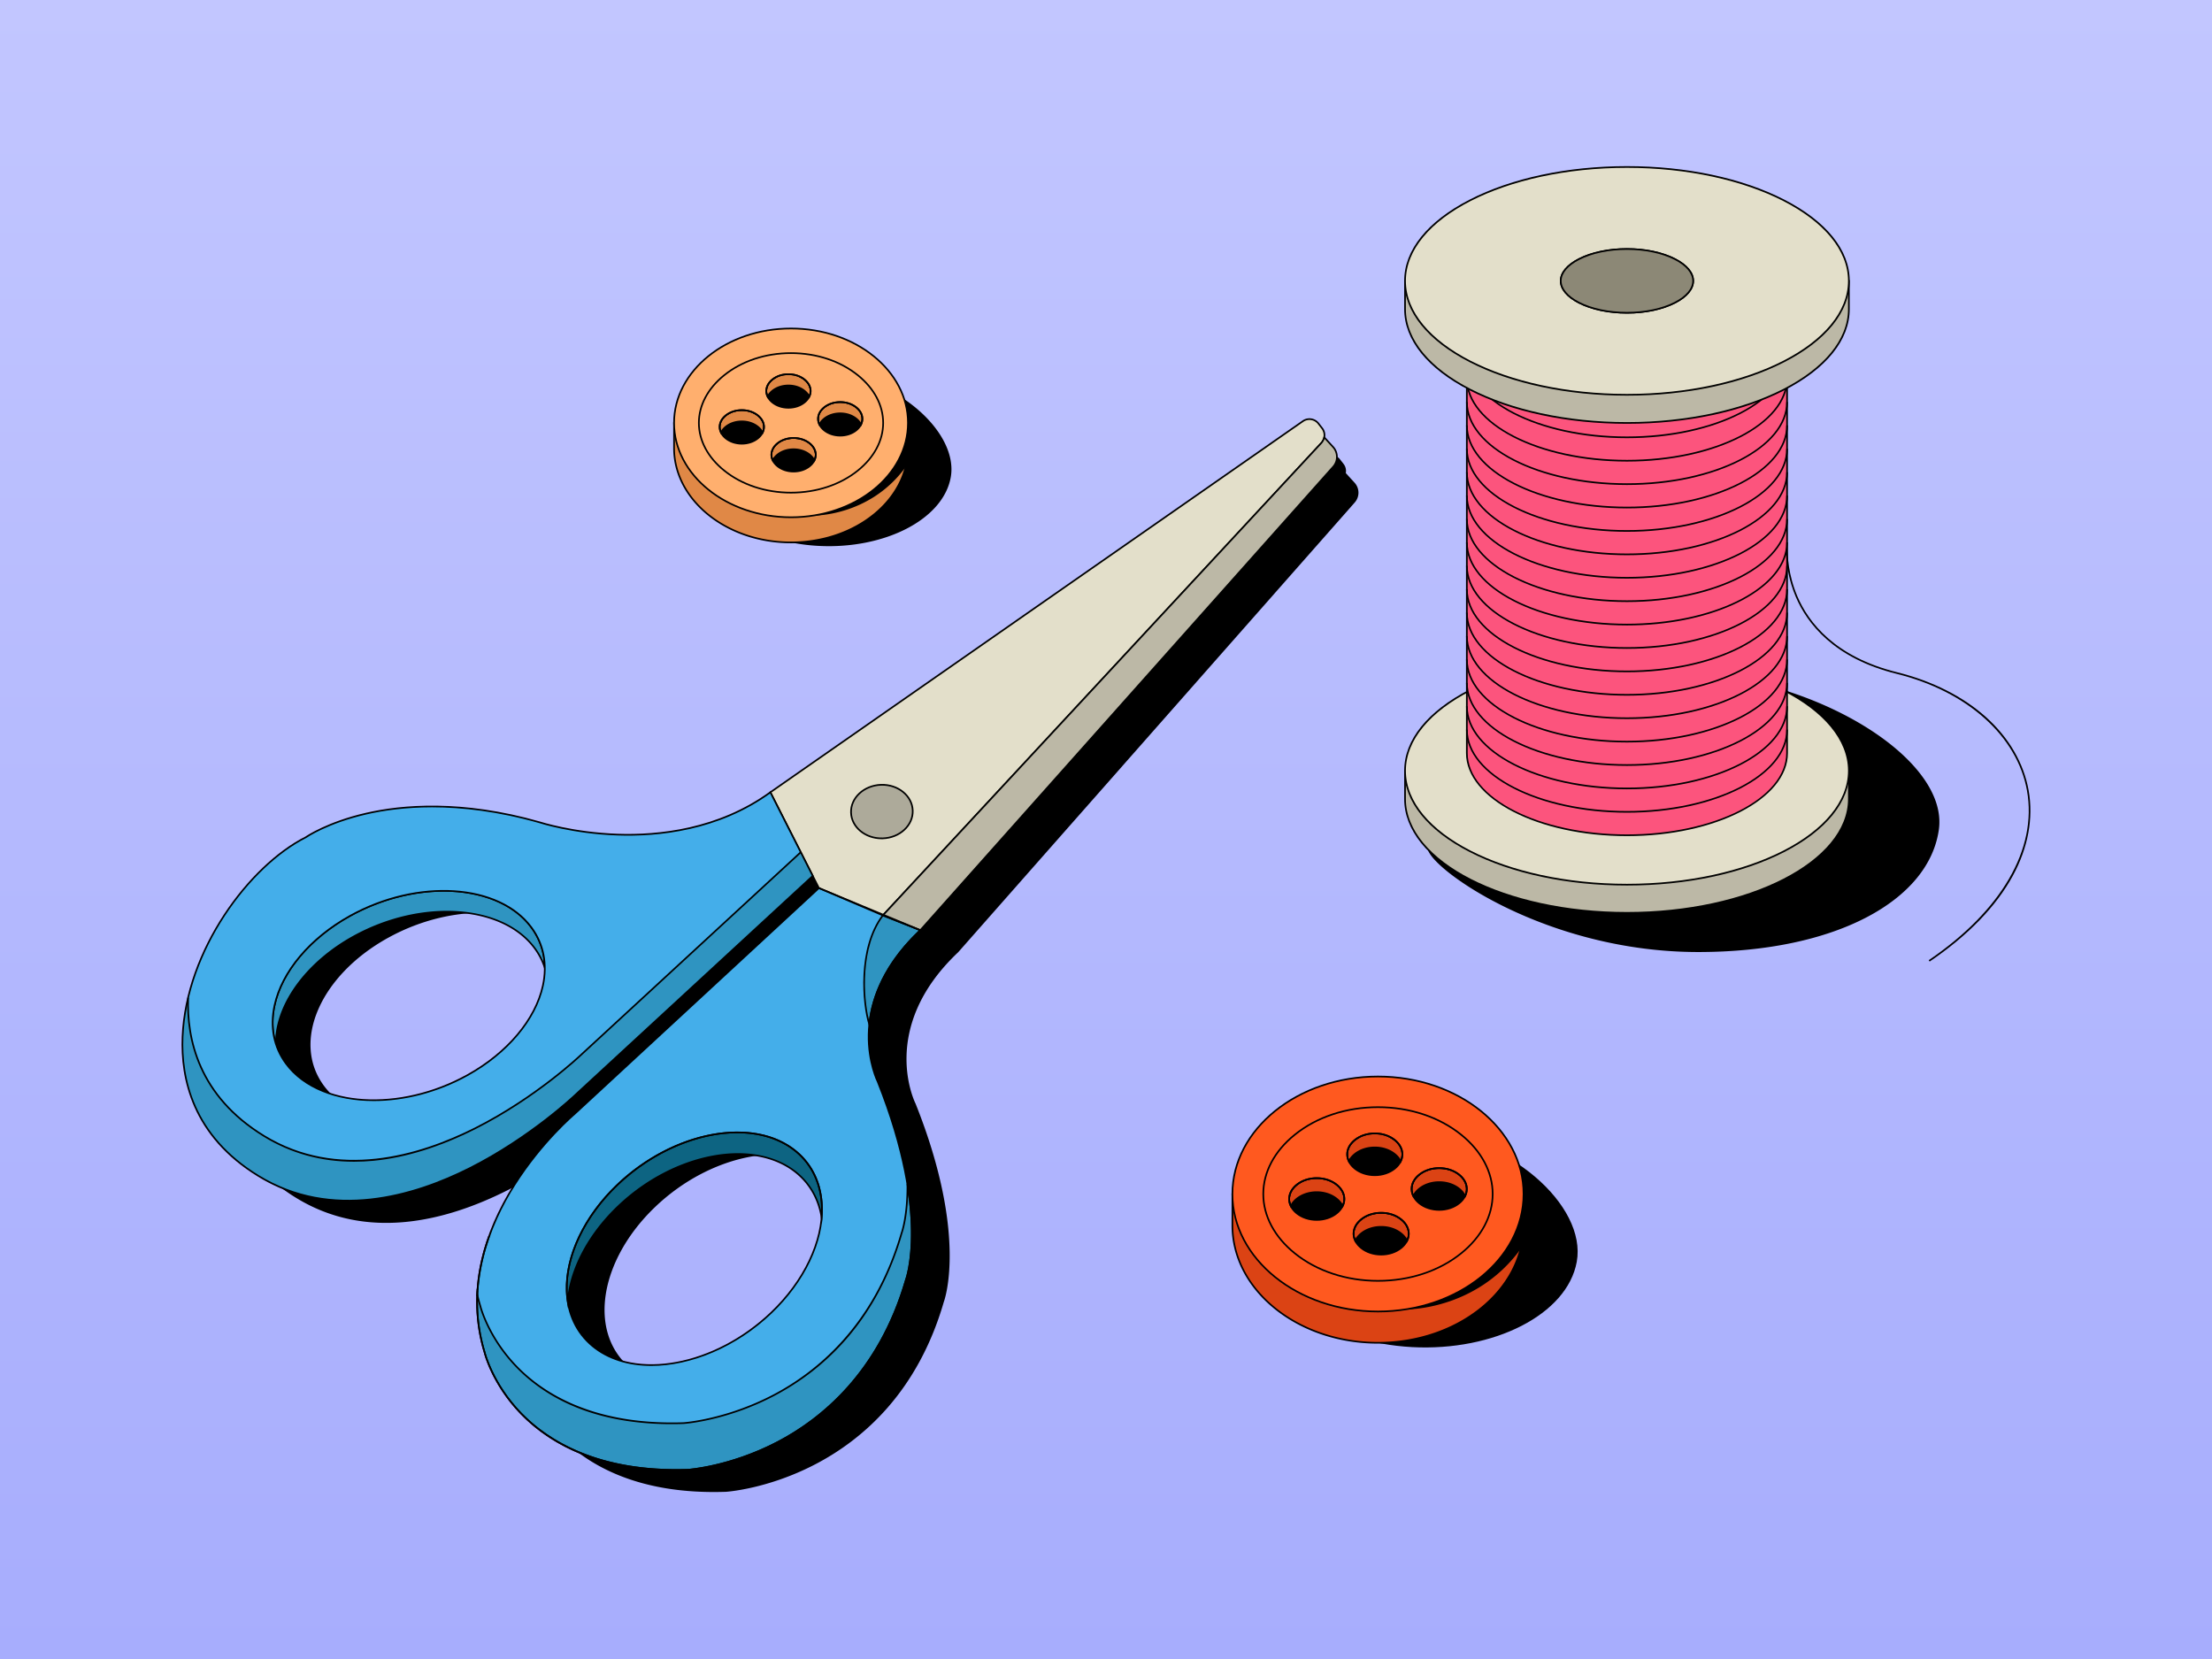 <svg xmlns="http://www.w3.org/2000/svg" fill="none" viewBox="0 0 1556 1167"><path d="M1556 0H0v1167h1556V0Z" fill="url(#a)"></path><path d="m952.866 339.561-6.189-6.773a8.008 8.008 0 0 0-1.54-6.429l-2.55-3.278a8.02 8.02 0 0 0-10.915-1.657L568.538 572.816c-70.592 51.226-162.317 21.137-162.317 21.137-106.27-30.283-164.414 10.478-164.414 10.478-68.228 34.358-138.159 174.189-33.377 238.264 99.706 60.971 222.544-56.692 222.544-56.692l167.384-154.369 4.335 8.552-172.044 159.07s-91.108 76.334-63.052 167.798c0 0 20.619 86.526 143.016 82.336 0 0 116.586-7.11 153.276-133.506 0 0 17.644-45.778-19.837-139.515 0 0-26.982-52.778 29.975-106.544l278.951-316.362a10.396 10.396 0 0 0-.112-13.902ZM355.439 771.807c-47.678 26.443-104.82 22.801-127.631-8.134-22.811-30.935-2.652-77.448 45.026-103.891 47.678-26.443 104.82-22.801 127.631 8.134 22.811 30.935 2.653 77.448-45.026 103.891ZM569.156 938.91c-39.57 37.772-95.871 48.251-125.751 23.404-29.881-24.847-22.026-75.611 17.544-113.384 39.569-37.773 95.87-48.251 125.751-23.404 29.881 24.847 22.026 75.611-17.544 113.384Z" fill="#000"></path><path d="M248.517 658.91c47.678-26.443 104.821-22.801 127.632 8.134 3.175 4.305 5.515 8.914 7.067 13.727-.088-10.137-3.105-19.837-9.386-28.356-22.811-30.935-79.954-34.576-127.632-8.134-41.042 22.762-61.689 60.396-52.092 90.164-.231-26.674 19.862-56.374 54.411-75.535Z" fill="#2F94C1"></path><path d="M434.833 848.609c39.57-37.773 95.871-48.251 125.752-23.404 9.733 8.094 15.438 18.948 17.371 31.196 1.468-18.38-4.289-35.066-17.891-46.376-29.881-24.847-86.181-14.369-125.751 23.404-26.68 25.468-38.917 56.833-34.914 82.187 1.756-21.999 13.875-46.428 35.433-67.007Z" fill="#0D6482"></path><path d="m647.392 654.323-71.334-29.639-172.045 159.07s-91.108 76.334-63.051 167.798c0 0 20.617 86.528 143.015 82.338 0 0 116.586-7.11 153.277-133.508 0 0 17.643-45.779-19.838-139.516 0 0-26.982-52.778 29.976-106.543ZM542.521 923.409c-39.57 37.773-95.87 48.251-125.751 23.404-29.881-24.847-22.026-75.612 17.544-113.384 39.57-37.773 95.87-48.251 125.751-23.404 29.88 24.847 22.026 75.611-17.544 113.384Z" fill="#44AEEA"></path><path d="M634.177 867.569C597.486 993.963 480.9 1001.07 480.9 1001.07c-122.397 4.19-143.015-82.331-143.015-82.331-.828-2.7-1.544-5.385-2.17-8.057-.554 13.119.935 26.814 5.247 40.87 0 0 20.617 86.528 143.015 82.338 0 0 116.586-7.11 153.277-133.508 0 0 8.574-22.269 1.058-67.53.288 23.235-4.135 34.717-4.135 34.717Z" fill="#2F94C1"></path><path d="M475.528 1034.61c-24.591 0-46.667-3.78-65.747-11.28-17.016-6.68-31.696-16.32-43.63-28.633-20.331-20.98-25.705-42.792-25.757-43.01a122 122 0 0 1-5.263-41.029l.18-4.255.972 4.146c.645 2.75 1.371 5.448 2.159 8.019.062.25 5.383 21.799 25.516 42.55 17.74 18.287 50.795 39.512 108.566 39.512 2.733 0 5.512-.04 8.356-.14.276-.02 29.433-1.981 62.674-19.313 30.661-15.986 71.173-48.701 90.062-113.771l.015-.047c.045-.114 4.38-11.673 4.096-34.5l1.16-.103c7.455 44.899-1.003 67.611-1.09 67.835-8.376 28.865-21.683 53.898-39.532 74.356-14.283 16.371-31.489 29.863-51.139 40.103-33.455 17.43-62.82 19.4-63.113 19.42-2.859.1-5.69.14-8.485.14ZM336.192 914.968a120.867 120.867 0 0 0 5.327 36.413c.062.251 5.383 21.8 25.516 42.551 18.58 19.148 53.952 41.528 116.922 39.368.276-.01 29.433-1.98 62.674-19.31 30.661-15.986 71.173-48.701 90.062-113.77.095-.254 7.538-20.298 2.134-60.051-.564 17.774-3.89 27.028-4.096 27.583-8.394 28.903-21.697 53.929-39.543 74.382-14.283 16.37-31.489 29.862-51.139 40.101-33.455 17.432-62.82 19.405-63.113 19.415-28.016.96-52.984-2.784-74.232-11.131-17.016-6.686-31.696-16.321-43.63-28.636-20.331-20.98-25.705-42.792-25.757-43.01a118.599 118.599 0 0 1-1.125-3.905Z" fill="#000"></path><path d="M621.025 643.913c-17.995 23.794-13.64 63.334-9.536 76.655 1.954-18.908 10.724-42.478 35.903-66.245l-26.367-10.41Z" fill="#2F94C1"></path><path d="m611.774 723.479-.843-2.739c-4.42-14.346-8.131-53.698 9.628-77.178l.268-.354 27.632 10.909-.667.63c-21.26 20.068-33.279 42.234-35.724 65.882l-.294 2.85Zm9.451-78.859c-16.14 21.753-13.89 57.04-9.961 72.934 3.102-22.577 14.886-43.762 35.063-63.024l-25.102-9.91Z" fill="#000"></path><path d="m343.94 869.929-.021.01c-3.852 10.797-6.643 22.31-7.765 34.357 1.122-12.054 3.932-23.564 7.786-34.367Zm-8.075 38.056.01-.156a132.09 132.09 0 0 0-.176 3.352v-.001c.041-1.069.098-2.134.166-3.195Z" fill="#2F749B"></path><path d="m541.903 557.314 374.616-261.048a8.019 8.019 0 0 1 10.915 1.657l2.549 3.278a8.02 8.02 0 0 1-.453 10.379L621.025 643.913l-44.967-19.229-34.155-67.37Z" fill="#E3DFCA"></path><path d="m621.173 644.612-.377-.162-45.162-19.312-.097-.189-34.384-67.823 375.032-261.338a8.6 8.6 0 0 1 11.709 1.777l2.55 3.278a8.57 8.57 0 0 1-.487 11.134L621.173 644.612Zm-44.691-20.381 44.395 18.984 308.225-332.032a7.408 7.408 0 0 0 .421-9.623l-2.551-3.279a7.432 7.432 0 0 0-10.12-1.535L542.653 557.503l33.829 66.728Z" fill="#000"></path><path d="m931.523 307.631 6.189 6.773a10.393 10.393 0 0 1 .112 13.9L647.392 654.323l-26.367-10.41 308.212-332.052a9.616 9.616 0 0 0 2.286-4.23Z" fill="#BCB8A6"></path><path d="m647.556 655.015-27.54-10.873 308.793-332.678a9.053 9.053 0 0 0 2.147-3.974l.262-1.058 6.926 7.578a10.958 10.958 0 0 1 .117 14.681L647.556 655.015Zm-25.522-11.33 25.193 9.945 290.161-325.714a9.791 9.791 0 0 0-.107-13.119l-5.499-6.017a10.23 10.23 0 0 1-2.119 3.478L622.034 643.685Zm-285.3 260.665-1.162-.108.006-.059.019-.207c1.074-11.272 3.689-22.788 7.772-34.233l.082-.231 1.485-.69-.446 1.303c-4.055 11.362-6.652 22.747-7.719 33.847l-.037.378Zm-.265 3.341-1.165-.078c.069-1.051.152-2.097.247-3.141l1.162.107c-.094 1.032-.176 2.07-.244 3.112Zm-.77 4.074h-.606l.023-.606c.044-1.127.104-2.25.177-3.368l1.165.076v.002l-.01.154a128.054 128.054 0 0 0-.164 3.179l-.021.562-.564.001Z" fill="#000"></path><path d="M475.528 1034.61c-24.591 0-46.667-3.78-65.747-11.28-17.016-6.68-31.696-16.32-43.63-28.633-20.331-20.98-25.705-42.792-25.757-43.01-6.42-20.925-7.093-42.83-1.987-65.07 4.082-17.776 11.842-35.801 23.065-53.574 19.098-30.244 41.937-49.545 42.166-49.736l172.298-159.306 72.511 30.128-.655.618c-29.275 27.634-35.824 54.963-36.163 73.02-.368 19.543 6.24 32.702 6.307 32.833 19.417 48.554 23.787 83.986 24.038 105.169.272 23.008-4.132 34.706-4.177 34.822-8.376 28.865-21.683 53.898-39.532 74.356-14.283 16.371-31.489 29.863-51.139 40.103-33.455 17.43-62.82 19.4-63.113 19.42-2.859.1-5.69.14-8.485.14Zm100.651-409.244L404.408 784.183c-.249.209-22.968 19.412-41.967 49.511-17.506 27.733-35.346 70.663-20.922 117.687.062.251 5.383 21.8 25.516 42.551 18.58 19.148 53.952 41.528 116.922 39.368.276-.01 29.433-1.98 62.674-19.31 30.661-15.986 71.173-48.701 90.062-113.77.06-.161 4.394-11.715 4.111-34.533-.26-21.069-4.624-56.319-23.931-104.604-.046-.084-6.786-13.505-6.413-33.338.341-18.147 6.862-45.526 35.877-73.228l-70.158-29.151ZM458.163 960.832c-16.084 0-30.724-4.389-41.767-13.571-11.428-9.503-17.76-23.007-18.31-39.052-.852-24.862 12.541-52.975 35.824-75.202 39.715-37.91 96.474-48.42 126.527-23.43 11.429 9.504 17.761 23.008 18.31 39.054.852 24.862-12.54 52.975-35.824 75.201-25.121 23.98-57.071 37-84.76 37Zm60.491-163.682c-27.378 0-59.023 12.918-83.938 36.701-23.047 22-36.305 49.782-35.464 74.317.538 15.703 6.725 28.91 17.891 38.195 29.611 24.626 85.677 14.132 124.975-23.376 23.047-21.999 36.305-49.782 35.464-74.317-.538-15.704-6.725-28.912-17.89-38.196-10.839-9.014-25.23-13.324-41.038-13.324Z" fill="#000"></path><path d="m399.589 920.564-.766-4.856c-4.163-26.378 9.282-58.067 35.088-82.702 39.714-37.909 96.474-48.419 126.527-23.43 13.209 10.984 19.636 27.631 18.099 46.872l-.391 4.902-.767-4.857c-1.968-12.473-7.905-23.137-17.167-30.839-29.612-24.626-85.676-14.138-124.975 23.377-20.593 19.658-33.443 43.944-35.255 66.632l-.393 4.901ZM518.654 797.15c-27.378 0-59.023 12.918-83.938 36.701-23.903 22.818-37.096 51.703-35.316 76.633 3.202-21.467 15.76-43.903 35.03-62.297 39.714-37.91 96.474-48.42 126.527-23.431 8.3 6.903 13.99 16.122 16.632 26.868.179-16.841-6.082-31.325-17.897-41.15-10.839-9.014-25.23-13.324-41.038-13.324Zm-323.931-58.891-1.172-3.635c-4.737-14.695-2.214-31.804 7.105-48.177 9.427-16.561 25.5-31.717 45.26-42.676 47.848-26.536 105.441-22.814 128.385 8.298 6.211 8.423 9.407 18.078 9.499 28.697l.033 3.82-1.172-3.635c-1.556-4.826-3.905-9.388-6.981-13.561-22.606-30.658-79.525-34.233-126.879-7.97-33.106 18.361-54.345 47.808-54.11 75.02l.032 3.819Zm117.416-111.046c-21.165 0-44.374 5.775-65.658 17.579-19.575 10.857-35.49 25.856-44.812 42.233-8.376 14.715-11.172 30.009-8.038 43.518 1.698-26.505 22.701-54.449 54.603-72.143 47.849-26.536 105.442-22.814 128.384 8.298a48.843 48.843 0 0 1 5.847 10.337c-.725-8.901-3.78-17.051-9.104-24.273-12.447-16.879-35.298-25.549-61.222-25.549Z" fill="#000"></path><path d="M541.903 557.314c-70.592 51.227-162.317 21.138-162.317 21.138-106.271-30.283-164.415 10.478-164.415 10.478-68.228 34.358-138.16 174.189-33.377 238.264 99.707 60.971 222.544-56.692 222.544-56.692l167.385-154.369-29.82-58.819ZM328.804 756.306c-47.678 26.443-104.821 22.801-127.632-8.134-22.811-30.935-2.652-77.448 45.026-103.891 47.678-26.442 104.821-22.801 127.632 8.134 22.811 30.935 2.652 77.449-45.026 103.891Z" fill="#44AEEA"></path><path d="M408.292 742.406s-122.838 117.662-222.544 56.692c-40.316-24.653-54.763-60.522-53.399-97.282-11.004 45.854-1.142 94.444 49.445 125.378 99.706 60.97 222.543-56.692 222.543-56.692l167.385-154.369-8.446-16.661-154.984 142.934Z" fill="#2F94C1"></path><path d="M249.035 817.207c-23.105 0-44.443-5.902-63.59-17.611-46.314-28.322-54.753-68.817-53.678-97.801l1.166.043c-1.064 28.673 7.288 68.736 53.12 96.763 51.27 31.35 108.819 14.317 148.07-5.494 42.606-21.504 73.459-50.829 73.766-51.123l154.992-142.94.792.859-154.985 142.932c-.299.287-31.258 29.717-74.014 51.302-25.131 12.686-49.367 20.224-72.033 22.405-4.599.443-9.136.665-13.606.665Z" fill="#000"></path><path d="M245.08 845.302c-23.104 0-44.442-5.901-63.59-17.61-46.527-28.452-54.862-69.176-53.661-98.329 2.523-61.231 47.14-120.819 87.045-140.935.842-.576 15.587-10.46 42.523-16.662 25.449-5.86 67.334-9.553 122.349 6.125.25.081 23.265 7.521 54.582 8.621 28.872 1.004 70.911-3.313 107.233-29.67l.554-.402 30.328 59.822-167.71 154.669c-.299.287-31.258 29.717-74.014 51.301-25.131 12.687-49.366 20.225-72.032 22.406-4.6.444-9.137.664-13.607.664Zm58.89-277.41c-18.84 0-34.388 2.266-46.311 5.012-27.392 6.306-42.008 16.403-42.151 16.504l-.073.044c-39.619 19.951-83.934 79.133-86.439 139.959-1.188 28.84 7.061 69.129 53.104 97.286 51.27 31.35 108.819 14.317 148.07-5.494 42.606-21.504 73.459-50.829 73.766-51.123l167.069-154.077-29.312-57.816c-36.472 26.201-78.516 30.507-107.44 29.489-31.474-1.109-54.618-8.594-54.848-8.67-28.966-8.254-54.276-11.114-75.435-11.114Zm-41.068 206.629c-26.314 0-49.535-8.829-62.199-26.003-8.673-11.762-11.492-26.087-8.15-41.427 5.234-24.02 25.182-47.692 53.362-63.321 47.848-26.536 105.441-22.814 128.385 8.298 8.673 11.763 11.491 26.088 8.149 41.428-5.233 24.02-25.181 47.691-53.362 63.321-21.436 11.888-44.829 17.704-66.185 17.704Zm49.237-147.308c-21.165 0-44.374 5.775-65.658 17.579-27.891 15.469-47.624 38.851-52.787 62.549-3.268 15.002-.52 29.002 7.948 40.486 22.607 30.657 79.524 34.233 126.879 7.97 27.891-15.469 47.624-38.851 52.788-62.548 3.268-15.003.519-29.003-7.948-40.487-12.447-16.879-35.298-25.549-61.222-25.549Z" fill="#000"></path><path d="M620.953 589.742c11.982-.41 21.407-9.174 21.051-19.575-.356-10.401-10.358-18.5-22.34-18.09-11.982.41-21.406 9.174-21.051 19.575.356 10.401 10.358 18.5 22.34 18.09Z" fill="#ADAA9A"></path><path d="M620.12 590.328c-11.891 0-21.701-8.22-22.059-18.668-.366-10.706 9.33-19.758 21.614-20.18 12.297-.423 22.579 7.947 22.945 18.652.178 5.203-1.982 10.168-6.084 13.983-4.079 3.792-9.594 5.994-15.529 6.197-.297.012-.593.016-.887.016Zm.443-37.695c-.282 0-.563.005-.846.015-11.642.399-20.833 8.91-20.488 18.973.344 10.063 10.103 17.928 21.738 17.527 5.655-.193 10.902-2.285 14.776-5.886 3.85-3.581 5.879-8.229 5.713-13.088-.338-9.818-9.629-17.541-20.893-17.541Zm376.091 242.092c-64.673-3.709-108.017 40.48-108.017 80.641 0 37.705 46.917 69.135 104.632 72.229 57.541 3.084 109.191-22.899 115.891-60.018 7.14-39.521-48.06-89.154-112.506-92.852Z" fill="#000"></path><path d="M912.147 843.28c3.73-3.01 8.736-4.669 14.095-4.669 5.358 0 10.364 1.659 14.095 4.669 1.857 1.5 3.245 3.235 4.143 5.095.762-1.577 1.177-3.24 1.177-4.937 0-3.698-1.889-7.261-5.321-10.03-3.731-3.011-8.736-4.67-14.095-4.67s-10.365 1.659-14.095 4.67c-3.432 2.769-5.322 6.332-5.322 10.03 0 1.697.416 3.36 1.177 4.937.901-1.86 2.288-3.595 4.146-5.095Zm40.828-31.449c3.731-3.011 8.737-4.67 14.095-4.67 5.359 0 10.365 1.659 14.095 4.67 1.857 1.499 3.245 3.234 4.144 5.094.762-1.576 1.177-3.24 1.177-4.936 0-3.699-1.89-7.262-5.321-10.031-3.73-3.011-8.736-4.67-14.095-4.67-5.358 0-10.364 1.659-14.095 4.67-3.431 2.769-5.321 6.332-5.321 10.031 0 1.696.415 3.36 1.177 4.936.899-1.86 2.286-3.595 4.144-5.094Zm4.493 55.841c3.731-3.011 8.737-4.669 14.095-4.669 5.359 0 10.365 1.658 14.095 4.669 1.857 1.5 3.245 3.235 4.144 5.095.761-1.577 1.177-3.24 1.177-4.937 0-3.698-1.89-7.261-5.321-10.031-3.73-3.01-8.736-4.669-14.095-4.669-5.358 0-10.364 1.658-14.095 4.669-3.432 2.77-5.321 6.333-5.321 10.031 0 1.697.415 3.36 1.177 4.937.899-1.861 2.287-3.596 4.144-5.095Zm40.829-31.45c3.733-3.011 8.733-4.67 14.093-4.67 5.36 0 10.37 1.659 14.1 4.67 1.85 1.499 3.24 3.234 4.14 5.094.76-1.576 1.18-3.24 1.18-4.936 0-3.699-1.89-7.262-5.32-10.031-3.73-3.011-8.74-4.67-14.1-4.67-5.36 0-10.36 1.659-14.094 4.67-3.431 2.77-5.321 6.332-5.321 10.031 0 1.696.416 3.36 1.177 4.936.9-1.859 2.288-3.595 4.145-5.094Z" fill="#DB4314"></path><path d="M1052.32 834.102c-16.91-18.858-43.44-31.725-73.786-33.91a19.396 19.396 0 0 1 2.631 1.766c3.431 2.769 5.321 6.332 5.321 10.031 0 3.698-1.89 7.26-5.321 10.03-3.73 3.011-8.737 4.67-14.095 4.67-5.359 0-10.364-1.658-14.095-4.67-3.431-2.77-5.321-6.332-5.321-10.03 0-3.699 1.89-7.262 5.321-10.031.565-.456 1.167-.87 1.787-1.263-3.142.362-6.24.834-9.284 1.42l-2.146-.643-3.915 1.969c-17.324 4.263-32.698 12.132-44.782 22.526l-27.718 13.942v22.006c0 45.644 45.846 82.647 102.399 82.647 56.554 0 102.404-37.003 102.404-82.647v-22.006l-19.4-5.807Zm-111.983 19.367c-3.731 3.011-8.736 4.67-14.095 4.67s-10.365-1.659-14.095-4.67c-3.432-2.77-5.323-6.332-5.323-10.031 0-3.698 1.89-7.261 5.322-10.03 3.73-3.011 8.736-4.67 14.095-4.67s10.364 1.659 14.095 4.67c3.432 2.769 5.321 6.332 5.321 10.03 0 3.699-1.889 7.261-5.32 10.031Zm45.321 24.392c-3.73 3.011-8.737 4.669-14.095 4.669-5.359 0-10.364-1.658-14.095-4.669-3.431-2.77-5.321-6.332-5.321-10.031 0-3.698 1.889-7.261 5.321-10.031 3.731-3.011 8.737-4.669 14.095-4.669 5.359 0 10.365 1.659 14.095 4.669 3.431 2.77 5.321 6.333 5.321 10.031.001 3.699-1.889 7.261-5.321 10.031Zm40.832-31.451c-3.73 3.011-8.74 4.67-14.1 4.67-5.36 0-10.36-1.658-14.093-4.67-3.431-2.769-5.322-6.332-5.322-10.03 0-3.699 1.89-7.261 5.321-10.031 3.734-3.011 8.734-4.67 14.094-4.67 5.36 0 10.37 1.659 14.1 4.67 3.43 2.769 5.32 6.332 5.32 10.031 0 3.698-1.89 7.261-5.32 10.03Z" fill="#DB4314"></path><path d="M969.316 945.146c-56.785 0-102.983-37.338-102.983-83.231V839.55l27.976-14.073c12.306-10.567 27.829-18.375 44.904-22.586l4.064-2.043 2.231.667a126.588 126.588 0 0 1 9.187-1.399l2.534-.293-2.155 1.365c-.678.43-1.244.83-1.733 1.224-3.291 2.656-5.105 6.057-5.105 9.577 0 3.519 1.813 6.921 5.105 9.577 3.628 2.928 8.503 4.54 13.728 4.54s10.101-1.612 13.729-4.54c3.291-2.656 5.105-6.057 5.105-9.577 0-3.519-1.813-6.921-5.105-9.577a18.755 18.755 0 0 0-2.553-1.713l-2.248-1.276 2.578.186c29.555 2.129 56.545 14.511 74.065 33.98l19.66 5.885v22.44c0 45.895-46.2 83.232-102.984 83.232ZM867.5 840.268v21.646c0 45.25 45.675 82.064 101.816 82.064 56.144 0 101.814-36.814 101.814-82.064v-21.571l-19.14-5.73-.11-.122c-16.86-18.802-42.65-30.947-71.055-33.528.244.177.48.357.707.54 3.571 2.882 5.538 6.606 5.538 10.485 0 3.879-1.967 7.602-5.538 10.486-3.835 3.095-8.971 4.798-14.462 4.798s-10.626-1.703-14.461-4.798c-3.571-2.883-5.538-6.606-5.538-10.486 0-3.854 1.942-7.555 5.469-10.429-2.359.316-4.689.694-6.951 1.128l-.141.028-2.06-.618-3.83 1.911c-16.948 4.169-32.35 11.915-44.541 22.4l-.118.079-27.399 13.781Zm104.063 42.845c-5.491 0-10.627-1.703-14.461-4.798-3.571-2.883-5.539-6.606-5.539-10.486 0-3.879 1.967-7.602 5.539-10.485 3.835-3.095 8.97-4.799 14.461-4.799s10.627 1.704 14.462 4.799c3.571 2.882 5.538 6.606 5.538 10.485 0 3.879-1.966 7.602-5.538 10.486-3.834 3.094-8.971 4.798-14.462 4.798Zm0-29.4c-5.225 0-10.1 1.612-13.728 4.54-3.292 2.656-5.105 6.058-5.105 9.577 0 3.52 1.813 6.921 5.105 9.577 3.627 2.928 8.503 4.54 13.728 4.54s10.101-1.612 13.729-4.54c3.292-2.656 5.104-6.057 5.104-9.577 0-3.519-1.812-6.921-5.104-9.577-3.628-2.928-8.503-4.54-13.729-4.54Zm-45.321 5.009c-5.492 0-10.629-1.704-14.462-4.799-3.571-2.882-5.538-6.605-5.538-10.485 0-3.879 1.967-7.602 5.538-10.486 3.835-3.095 8.971-4.798 14.462-4.798s10.626 1.703 14.461 4.798c3.571 2.884 5.539 6.607 5.539 10.486 0 3.88-1.968 7.602-5.539 10.485-3.834 3.095-8.969 4.799-14.461 4.799Zm0-29.4c-5.225 0-10.101 1.612-13.729 4.54-3.291 2.657-5.104 6.057-5.104 9.577 0 3.52 1.812 6.921 5.104 9.577 3.627 2.928 8.502 4.54 13.729 4.54 5.225 0 10.101-1.612 13.728-4.54 3.292-2.656 5.105-6.057 5.105-9.577 0-3.518-1.813-6.92-5.105-9.577-3.628-2.928-8.503-4.54-13.728-4.54Zm86.148 22.341c-5.49 0-10.63-1.703-14.46-4.798-3.571-2.883-5.537-6.606-5.537-10.485 0-3.88 1.966-7.602 5.537-10.486 3.83-3.094 8.97-4.798 14.46-4.798s10.63 1.704 14.46 4.798c3.57 2.883 5.54 6.606 5.54 10.486 0 3.879-1.97 7.601-5.54 10.485-3.83 3.094-8.97 4.798-14.46 4.798Zm0-29.399c-5.22 0-10.1 1.612-13.727 4.54-3.291 2.656-5.104 6.058-5.104 9.576 0 3.519 1.813 6.921 5.104 9.577 3.627 2.928 8.507 4.54 13.727 4.54 5.23 0 10.1-1.612 13.73-4.54 3.29-2.656 5.1-6.057 5.1-9.577 0-3.519-1.81-6.92-5.1-9.576-3.63-2.929-8.5-4.54-13.73-4.54Z" fill="#000"></path><path d="m1065.71 838.11-77.126 82.979s49.216 1.176 81.016-42.4a67.348 67.348 0 0 0 2.12-16.774v-22.006l-6.01-1.799Z" fill="#000"></path><path d="M969.316 757.262c-56.553 0-102.399 37.003-102.399 82.647 0 45.645 45.846 82.647 102.399 82.647 56.554 0 102.404-37.002 102.404-82.647s-45.85-82.647-102.404-82.647Zm-28.979 96.207c-3.731 3.011-8.736 4.67-14.095 4.67s-10.365-1.659-14.095-4.67c-3.432-2.77-5.323-6.332-5.323-10.031 0-3.698 1.89-7.261 5.322-10.03 3.73-3.011 8.736-4.67 14.095-4.67s10.364 1.659 14.095 4.67c3.432 2.769 5.321 6.332 5.321 10.03 0 3.699-1.889 7.261-5.32 10.031Zm7.317-41.48c0-3.699 1.89-7.262 5.321-10.031 3.731-3.011 8.737-4.67 14.095-4.67 5.359 0 10.365 1.659 14.095 4.67 3.431 2.769 5.321 6.332 5.321 10.031 0 3.698-1.89 7.26-5.321 10.03-3.73 3.011-8.737 4.67-14.095 4.67-5.359 0-10.364-1.658-14.095-4.67-3.431-2.77-5.321-6.332-5.321-10.03Zm38.004 65.872c-3.73 3.011-8.737 4.669-14.095 4.669-5.359 0-10.364-1.658-14.095-4.669-3.431-2.77-5.321-6.332-5.321-10.031 0-3.698 1.889-7.261 5.321-10.031 3.731-3.011 8.737-4.669 14.095-4.669 5.359 0 10.365 1.659 14.095 4.669 3.431 2.77 5.321 6.333 5.321 10.031.001 3.699-1.889 7.261-5.321 10.031Zm40.832-31.451c-3.73 3.011-8.74 4.67-14.1 4.67-5.36 0-10.36-1.658-14.093-4.67-3.431-2.769-5.322-6.332-5.322-10.03 0-3.699 1.89-7.261 5.321-10.031 3.734-3.011 8.734-4.67 14.094-4.67 5.36 0 10.37 1.659 14.1 4.67 3.43 2.769 5.32 6.332 5.32 10.031 0 3.698-1.89 7.261-5.32 10.03Z" fill="#FF591F"></path><path d="M969.316 923.14c-56.785 0-102.983-37.337-102.983-83.231 0-45.892 46.198-83.229 102.983-83.229 56.784 0 102.984 37.337 102.984 83.229 0 45.893-46.2 83.231-102.984 83.231Zm0-165.294c-56.142 0-101.816 36.813-101.816 82.063s45.675 82.063 101.816 82.063c56.144 0 101.814-36.813 101.814-82.063s-45.67-82.063-101.814-82.063Zm2.247 125.267c-5.491 0-10.627-1.703-14.461-4.798-3.571-2.883-5.539-6.606-5.539-10.486 0-3.879 1.967-7.602 5.539-10.485 3.835-3.095 8.97-4.799 14.461-4.799s10.627 1.704 14.462 4.799c3.571 2.882 5.538 6.606 5.538 10.485 0 3.879-1.966 7.602-5.538 10.486-3.834 3.094-8.971 4.798-14.462 4.798Zm0-29.4c-5.225 0-10.1 1.612-13.728 4.54-3.292 2.656-5.105 6.058-5.105 9.577 0 3.52 1.813 6.921 5.105 9.577 3.627 2.928 8.503 4.54 13.728 4.54s10.101-1.612 13.729-4.54c3.292-2.656 5.104-6.057 5.104-9.577 0-3.519-1.812-6.921-5.104-9.577-3.628-2.928-8.503-4.54-13.729-4.54Zm-45.321 5.009c-5.492 0-10.629-1.704-14.462-4.799-3.571-2.882-5.538-6.605-5.538-10.485 0-3.879 1.967-7.602 5.538-10.486 3.835-3.095 8.971-4.798 14.462-4.798s10.626 1.703 14.461 4.798c3.571 2.884 5.539 6.607 5.539 10.486 0 3.88-1.968 7.602-5.539 10.485-3.834 3.095-8.969 4.799-14.461 4.799Zm0-29.4c-5.225 0-10.101 1.612-13.729 4.54-3.291 2.657-5.104 6.057-5.104 9.577 0 3.52 1.812 6.921 5.104 9.577 3.627 2.928 8.502 4.54 13.729 4.54 5.225 0 10.101-1.612 13.728-4.54 3.292-2.656 5.105-6.057 5.105-9.577 0-3.518-1.813-6.92-5.105-9.577-3.628-2.928-8.503-4.54-13.728-4.54Zm86.148 22.341c-5.49 0-10.63-1.703-14.46-4.798-3.571-2.883-5.537-6.606-5.537-10.485 0-3.88 1.966-7.602 5.537-10.486 3.83-3.094 8.97-4.798 14.46-4.798s10.63 1.704 14.46 4.798c3.57 2.883 5.54 6.606 5.54 10.486 0 3.879-1.97 7.601-5.54 10.485-3.83 3.094-8.97 4.798-14.46 4.798Zm0-29.399c-5.22 0-10.1 1.612-13.727 4.54-3.291 2.656-5.104 6.058-5.104 9.576 0 3.519 1.813 6.921 5.104 9.577 3.627 2.928 8.507 4.54 13.727 4.54 5.23 0 10.1-1.612 13.73-4.54 3.29-2.656 5.1-6.057 5.1-9.577 0-3.519-1.81-6.92-5.1-9.576-3.63-2.929-8.5-4.54-13.73-4.54Zm-45.32 5.008c-5.491 0-10.626-1.703-14.461-4.798-3.571-2.883-5.538-6.606-5.538-10.486 0-3.879 1.967-7.602 5.538-10.485 3.834-3.095 8.97-4.799 14.461-4.799 5.493 0 10.629 1.704 14.462 4.799 3.571 2.882 5.538 6.606 5.538 10.485 0 3.879-1.967 7.602-5.538 10.486-3.835 3.095-8.971 4.798-14.462 4.798Zm0-29.4c-5.225 0-10.102 1.612-13.729 4.54-3.291 2.656-5.105 6.057-5.105 9.577 0 3.519 1.813 6.921 5.105 9.577 3.628 2.928 8.503 4.54 13.728 4.54s10.101-1.612 13.729-4.54c3.291-2.656 5.105-6.057 5.105-9.577 0-3.519-1.813-6.921-5.105-9.577-3.627-2.928-8.502-4.54-13.728-4.54Z" fill="#000"></path><path d="M969.316 901.576c-22.399 0-43.329-6.937-58.935-19.532-14.398-11.621-22.327-26.585-22.327-42.135 0-15.549 7.929-30.513 22.327-42.134 15.606-12.595 36.536-19.531 58.935-19.531 22.4 0 43.334 6.936 58.934 19.531 14.4 11.621 22.33 26.585 22.33 42.134 0 15.55-7.93 30.514-22.33 42.135-15.6 12.595-36.534 19.532-58.934 19.532Zm0-122.166c-22.133 0-42.803 6.845-58.202 19.273-14.118 11.395-21.894 26.035-21.894 41.226 0 15.19 7.776 29.831 21.894 41.226 15.398 12.429 36.068 19.273 58.202 19.273 22.135 0 42.804-6.845 58.204-19.273 14.12-11.395 21.89-26.037 21.89-41.226 0-15.19-7.77-29.832-21.89-41.226-15.4-12.429-36.07-19.273-58.204-19.273Z" fill="#000"></path><path d="m908.003 849.716-.525-1.087c-.82-1.696-1.236-3.442-1.236-5.191 0-3.879 1.967-7.602 5.538-10.486 3.835-3.095 8.971-4.798 14.462-4.798s10.626 1.703 14.461 4.798c3.571 2.884 5.539 6.607 5.539 10.486 0 1.748-.417 3.496-1.236 5.191l-.525 1.086-.525-1.086c-.882-1.826-2.224-3.472-3.985-4.893-3.628-2.929-8.503-4.541-13.729-4.541-5.225 0-10.1 1.612-13.728 4.541-1.762 1.421-3.103 3.067-3.985 4.893l-.526 1.087Zm18.239-11.689c5.491 0 10.626 1.704 14.461 4.799 1.542 1.246 2.788 2.656 3.715 4.205a10.35 10.35 0 0 0 .657-3.592c0-3.518-1.813-6.92-5.105-9.577-3.628-2.928-8.503-4.54-13.728-4.54s-10.101 1.612-13.729 4.54c-3.291 2.657-5.104 6.057-5.104 9.577 0 1.201.22 2.405.656 3.592.927-1.549 2.172-2.96 3.714-4.205 3.835-3.094 8.972-4.799 14.463-4.799Zm59.067-19.761-.525-1.087c-.882-1.825-2.223-3.471-3.985-4.893-3.627-2.929-8.502-4.541-13.729-4.541-5.226 0-10.101 1.612-13.728 4.541-1.762 1.421-3.103 3.067-3.985 4.893l-.525 1.087-.525-1.087c-.82-1.697-1.236-3.443-1.236-5.191 0-3.879 1.967-7.601 5.539-10.485 3.834-3.095 8.969-4.798 14.461-4.798 5.492 0 10.628 1.703 14.462 4.798 3.571 2.883 5.537 6.606 5.537 10.486 0 1.747-.415 3.493-1.235 5.19l-.526 1.087Zm-18.239-20.394c-5.225 0-10.102 1.612-13.729 4.54-3.291 2.656-5.105 6.057-5.105 9.577 0 1.201.221 2.406.658 3.593.926-1.549 2.172-2.96 3.715-4.205 3.834-3.095 8.969-4.799 14.461-4.799 5.492 0 10.629 1.704 14.462 4.799 1.543 1.245 2.788 2.656 3.714 4.205.437-1.188.657-2.392.657-3.593 0-3.519-1.813-6.921-5.105-9.577-3.627-2.928-8.502-4.54-13.728-4.54Zm22.732 76.235-.525-1.087c-.883-1.825-2.223-3.471-3.985-4.893-3.628-2.929-8.503-4.541-13.729-4.541-5.226 0-10.1 1.612-13.728 4.541-1.762 1.422-3.103 3.068-3.985 4.893l-.525 1.087-.526-1.087c-.82-1.697-1.235-3.442-1.235-5.19 0-3.879 1.967-7.602 5.539-10.486 3.834-3.095 8.97-4.798 14.461-4.798s10.627 1.703 14.462 4.798c3.571 2.883 5.538 6.606 5.538 10.486 0 1.748-.415 3.493-1.235 5.19l-.527 1.087Zm-18.239-11.688c5.491 0 10.627 1.704 14.462 4.799 1.543 1.245 2.788 2.656 3.715 4.205.436-1.187.656-2.391.656-3.593 0-3.519-1.812-6.921-5.104-9.577-3.628-2.928-8.503-4.54-13.729-4.54-5.225 0-10.1 1.612-13.728 4.54-3.292 2.656-5.105 6.058-5.105 9.577 0 1.202.22 2.406.657 3.593.926-1.549 2.172-2.96 3.715-4.205 3.835-3.095 8.97-4.799 14.461-4.799Zm59.067-19.763-.52-1.086c-.89-1.826-2.23-3.473-3.99-4.894-3.63-2.928-8.5-4.541-13.73-4.541-5.22 0-10.1 1.613-13.727 4.541-1.761 1.421-3.102 3.068-3.985 4.894l-.525 1.086-.525-1.086c-.82-1.696-1.235-3.442-1.235-5.19 0-3.88 1.966-7.602 5.537-10.486 3.83-3.094 8.97-4.798 14.46-4.798s10.63 1.704 14.46 4.798c3.57 2.883 5.54 6.606 5.54 10.486 0 1.748-.41 3.494-1.23 5.19l-.53 1.086Zm-18.24-11.687c5.49 0 10.63 1.703 14.46 4.798 1.55 1.246 2.79 2.656 3.72 4.205.43-1.187.65-2.391.65-3.592 0-3.519-1.81-6.921-5.1-9.577-3.63-2.928-8.5-4.54-13.73-4.54s-10.1 1.612-13.727 4.54c-3.291 2.656-5.105 6.057-5.105 9.577 0 1.201.22 2.405.657 3.592.926-1.549 2.172-2.96 3.714-4.205 3.831-3.095 8.971-4.798 14.461-4.798ZM578.392 261.171c-51.959-2.981-86.783 32.522-86.783 64.788 0 30.294 37.695 55.546 84.064 58.031 46.226 2.478 87.728-18.397 93.113-48.22 5.735-31.752-38.613-71.629-90.394-74.599Z" fill="#000"></path><path d="M510.497 300.181c2.998-2.419 7.019-3.751 11.325-3.751 4.305 0 8.327 1.332 11.324 3.751 1.493 1.205 2.607 2.599 3.329 4.093.613-1.266.946-2.602.946-3.966 0-2.972-1.518-5.834-4.275-8.059-2.997-2.42-7.019-3.752-11.324-3.752-4.306 0-8.327 1.332-11.325 3.752-2.757 2.225-4.275 5.087-4.275 8.059 0 1.363.334 2.7.946 3.966.722-1.494 1.836-2.888 3.329-4.093Zm32.802-25.268c2.998-2.419 7.019-3.751 11.325-3.751 4.305 0 8.327 1.333 11.324 3.751 1.493 1.205 2.607 2.599 3.329 4.093.613-1.266.946-2.602.946-3.966 0-2.972-1.518-5.834-4.275-8.059-2.997-2.42-7.019-3.752-11.324-3.752-4.306 0-8.327 1.332-11.325 3.752-2.757 2.225-4.275 5.087-4.275 8.059 0 1.363.334 2.7.946 3.966.722-1.493 1.837-2.888 3.329-4.093Zm3.611 44.865c2.998-2.419 7.019-3.751 11.324-3.751 4.306 0 8.327 1.332 11.325 3.751 1.492 1.205 2.607 2.599 3.329 4.093.612-1.266.946-2.602.946-3.966 0-2.972-1.519-5.834-4.275-8.059-2.998-2.42-7.019-3.752-11.325-3.752-4.305 0-8.326 1.332-11.324 3.752-2.757 2.225-4.275 5.087-4.275 8.059 0 1.363.334 2.7.946 3.966.721-1.494 1.836-2.888 3.329-4.093Zm32.802-25.268c2.998-2.419 7.019-3.751 11.324-3.751 4.306 0 8.327 1.332 11.325 3.751 1.492 1.205 2.607 2.599 3.329 4.093.612-1.266.946-2.602.946-3.966 0-2.972-1.518-5.834-4.275-8.059-2.998-2.42-7.019-3.752-11.325-3.752-4.305 0-8.326 1.332-11.324 3.752-2.757 2.225-4.275 5.087-4.275 8.059 0 1.363.334 2.7.946 3.966.722-1.494 1.837-2.888 3.329-4.093Z" fill="#E08846"></path><path d="M623.114 292.807c-13.587-15.151-34.902-25.489-59.279-27.245.746.423 1.458.89 2.113 1.419 2.757 2.225 4.275 5.087 4.275 8.059 0 2.972-1.518 5.835-4.275 8.06-2.997 2.42-7.019 3.752-11.324 3.752-4.306 0-8.327-1.332-11.325-3.752-2.757-2.225-4.275-5.088-4.275-8.06 0-2.972 1.518-5.834 4.275-8.059.454-.367.938-.698 1.436-1.014-2.524.291-5.013.67-7.459 1.141l-1.724-.517-3.146 1.582c-13.919 3.424-26.27 9.747-35.978 18.097l-22.27 11.201v17.68c0 36.672 36.833 66.401 82.27 66.401s82.27-29.728 82.27-66.401v-17.68l-15.584-4.664Zm-89.968 15.56c-2.998 2.42-7.02 3.752-11.325 3.752-4.306 0-8.327-1.333-11.325-3.752-2.757-2.225-4.274-5.087-4.274-8.059 0-2.972 1.518-5.834 4.275-8.059 2.998-2.42 7.019-3.752 11.325-3.752 4.305 0 8.327 1.332 11.324 3.752 2.757 2.225 4.275 5.087 4.275 8.059 0 2.972-1.519 5.834-4.275 8.059Zm36.412 19.597c-2.997 2.419-7.019 3.751-11.324 3.751-4.306 0-8.327-1.333-11.325-3.751-2.757-2.226-4.275-5.088-4.275-8.06 0-2.972 1.519-5.834 4.275-8.059 2.998-2.42 7.019-3.752 11.325-3.752 4.305 0 8.327 1.332 11.324 3.752 2.758 2.225 4.275 5.087 4.275 8.059 0 2.973-1.518 5.834-4.275 8.06Zm32.803-25.268c-2.998 2.419-7.019 3.751-11.325 3.751-4.305 0-8.326-1.332-11.324-3.751-2.757-2.225-4.275-5.087-4.275-8.059 0-2.972 1.518-5.834 4.275-8.059 2.998-2.42 7.019-3.752 11.324-3.752 4.306 0 8.327 1.332 11.325 3.752 2.757 2.225 4.275 5.087 4.275 8.059 0 2.972-1.518 5.834-4.275 8.059Z" fill="#E08846"></path><path d="M556.429 382.137c-45.687 0-82.855-30.049-82.855-66.985v-18.04l22.528-11.331c9.894-8.493 22.374-14.772 36.101-18.158l3.294-1.657 1.809.542c2.388-.456 4.864-.833 7.362-1.121l2.534-.291-2.155 1.364c-.541.343-.992.662-1.381.975-2.617 2.112-4.058 4.814-4.058 7.605 0 2.792 1.441 5.493 4.058 7.605 2.894 2.336 6.785 3.622 10.957 3.622 4.172 0 8.064-1.286 10.957-3.622 2.617-2.111 4.058-4.813 4.058-7.605 0-2.792-1.441-5.493-4.058-7.605a14.858 14.858 0 0 0-2.034-1.365l-2.251-1.275 2.58.186c23.762 1.711 45.462 11.665 59.563 27.314l15.845 4.744v18.114c0 36.935-37.168 66.984-82.854 66.984Zm-81.687-84.305v17.321c0 36.291 36.644 65.817 81.688 65.817 45.043 0 81.687-29.525 81.687-65.817v-17.246l-15.326-4.589-.11-.122c-13.448-14.996-33.979-24.713-56.61-26.861.083.064.164.128.245.193 2.896 2.338 4.492 5.361 4.492 8.513s-1.596 6.176-4.492 8.513c-3.101 2.503-7.253 3.881-11.691 3.881-4.439 0-8.59-1.378-11.691-3.881-2.897-2.338-4.493-5.361-4.493-8.513 0-3.018 1.463-5.918 4.131-8.212a99.436 99.436 0 0 0-5.186.852l-.14.027-1.639-.491-3.061 1.524c-13.6 3.346-25.957 9.56-35.738 17.972l-.118.08-21.948 11.039Zm83.492 34.467c-4.438 0-8.59-1.377-11.691-3.881-2.897-2.338-4.492-5.361-4.492-8.513s1.595-6.175 4.492-8.513c3.101-2.503 7.253-3.88 11.691-3.88 4.437 0 8.59 1.377 11.691 3.88 2.896 2.338 4.491 5.362 4.491 8.513 0 3.152-1.595 6.175-4.491 8.513-3.101 2.503-7.254 3.881-11.691 3.881Zm0-23.621c-4.173 0-8.064 1.286-10.958 3.621-2.617 2.113-4.059 4.814-4.059 7.605 0 2.792 1.442 5.493 4.059 7.605 2.894 2.336 6.786 3.623 10.958 3.623 4.171 0 8.063-1.286 10.957-3.623 2.616-2.112 4.058-4.812 4.058-7.605 0-2.792-1.442-5.492-4.058-7.605-2.893-2.334-6.785-3.621-10.957-3.621Zm-36.413 4.024c-4.439 0-8.591-1.378-11.691-3.881-2.897-2.338-4.492-5.361-4.492-8.513s1.595-6.175 4.492-8.513c3.101-2.503 7.252-3.881 11.691-3.881 4.438 0 8.59 1.378 11.691 3.881 2.896 2.338 4.492 5.362 4.492 8.513s-1.596 6.175-4.492 8.513c-3.1 2.503-7.253 3.881-11.691 3.881Zm0-23.621c-4.172 0-8.064 1.287-10.957 3.622-2.618 2.112-4.058 4.814-4.058 7.605 0 2.791 1.441 5.493 4.058 7.605 2.893 2.335 6.785 3.622 10.957 3.622 4.172 0 8.064-1.286 10.957-3.622 2.617-2.112 4.058-4.814 4.058-7.605 0-2.791-1.441-5.493-4.058-7.605-2.893-2.336-6.785-3.622-10.957-3.622Zm69.215 17.95c-4.438 0-8.59-1.377-11.69-3.881-2.897-2.338-4.493-5.361-4.493-8.513s1.596-6.175 4.493-8.513c3.101-2.503 7.252-3.88 11.69-3.88 4.439 0 8.59 1.377 11.691 3.88 2.897 2.338 4.493 5.362 4.493 8.513s-1.596 6.175-4.493 8.513c-3.1 2.503-7.252 3.881-11.691 3.881Zm0-23.621c-4.172 0-8.063 1.286-10.957 3.621-2.617 2.113-4.058 4.814-4.058 7.605 0 2.792 1.442 5.493 4.058 7.605 2.894 2.336 6.785 3.623 10.957 3.623 4.173 0 8.064-1.286 10.958-3.623 2.617-2.112 4.058-4.813 4.058-7.605 0-2.791-1.442-5.492-4.058-7.605-2.894-2.334-6.785-3.621-10.958-3.621Z" fill="#000"></path><path d="m633.871 296.027-61.963 66.667s39.544.946 65.094-34.065a54.326 54.326 0 0 0 1.697-13.477v-17.68l-4.612-1.381-.216-.064Z" fill="#000"></path><path d="M556.429 231.072c-45.437 0-82.271 29.729-82.271 66.401s36.834 66.401 82.271 66.401c45.436 0 82.27-29.73 82.27-66.402s-36.834-66.4-82.27-66.4Zm-23.283 77.295c-2.998 2.42-7.02 3.752-11.325 3.752-4.306 0-8.327-1.333-11.325-3.752-2.757-2.225-4.274-5.087-4.274-8.059 0-2.972 1.518-5.834 4.275-8.059 2.998-2.42 7.019-3.752 11.325-3.752 4.305 0 8.327 1.332 11.324 3.752 2.757 2.225 4.275 5.087 4.275 8.059 0 2.972-1.519 5.834-4.275 8.059Zm5.878-33.327c0-2.972 1.518-5.834 4.275-8.059 2.998-2.42 7.019-3.752 11.325-3.752 4.305 0 8.327 1.332 11.324 3.752 2.757 2.225 4.275 5.087 4.275 8.059 0 2.972-1.518 5.835-4.275 8.06-2.997 2.42-7.019 3.752-11.324 3.752-4.306 0-8.327-1.332-11.325-3.752-2.757-2.225-4.275-5.088-4.275-8.06Zm30.534 52.924c-2.997 2.419-7.019 3.751-11.324 3.751-4.306 0-8.327-1.333-11.325-3.751-2.757-2.226-4.275-5.088-4.275-8.06 0-2.972 1.519-5.834 4.275-8.059 2.998-2.42 7.019-3.752 11.325-3.752 4.305 0 8.327 1.332 11.324 3.752 2.758 2.225 4.275 5.087 4.275 8.059 0 2.973-1.518 5.834-4.275 8.06Zm32.803-25.268c-2.998 2.419-7.019 3.751-11.325 3.751-4.305 0-8.326-1.332-11.324-3.751-2.757-2.225-4.275-5.087-4.275-8.059 0-2.972 1.518-5.834 4.275-8.059 2.998-2.42 7.019-3.752 11.324-3.752 4.306 0 8.327 1.332 11.325 3.752 2.757 2.225 4.275 5.087 4.275 8.059 0 2.972-1.518 5.834-4.275 8.059Z" fill="#FFAF6E"></path><path d="M556.429 364.457c-45.687 0-82.855-30.049-82.855-66.984 0-36.935 37.168-66.984 82.855-66.984 45.686 0 82.854 30.048 82.854 66.984 0 36.936-37.168 66.984-82.854 66.984Zm0-132.801c-45.043 0-81.688 29.525-81.688 65.817 0 36.292 36.645 65.817 81.688 65.817s81.687-29.526 81.687-65.817-36.644-65.817-81.687-65.817Zm1.805 100.643c-4.438 0-8.59-1.377-11.691-3.881-2.897-2.338-4.492-5.361-4.492-8.513s1.595-6.175 4.492-8.513c3.101-2.503 7.253-3.88 11.691-3.88 4.437 0 8.59 1.377 11.691 3.88 2.896 2.338 4.491 5.362 4.491 8.513 0 3.152-1.595 6.175-4.491 8.513-3.101 2.503-7.254 3.881-11.691 3.881Zm0-23.621c-4.173 0-8.064 1.286-10.958 3.621-2.617 2.113-4.059 4.814-4.059 7.605 0 2.792 1.442 5.493 4.059 7.605 2.894 2.336 6.786 3.623 10.958 3.623 4.171 0 8.063-1.286 10.957-3.623 2.616-2.112 4.058-4.812 4.058-7.605 0-2.792-1.442-5.492-4.058-7.605-2.893-2.334-6.785-3.621-10.957-3.621Zm-36.413 4.024c-4.439 0-8.591-1.378-11.691-3.881-2.897-2.338-4.492-5.361-4.492-8.513s1.595-6.175 4.492-8.513c3.101-2.503 7.252-3.881 11.691-3.881 4.438 0 8.59 1.378 11.691 3.881 2.896 2.338 4.492 5.362 4.492 8.513s-1.596 6.175-4.492 8.513c-3.1 2.503-7.253 3.881-11.691 3.881Zm0-23.621c-4.172 0-8.064 1.287-10.957 3.622-2.618 2.112-4.058 4.814-4.058 7.605 0 2.791 1.441 5.493 4.058 7.605 2.893 2.335 6.785 3.622 10.957 3.622 4.172 0 8.064-1.286 10.957-3.622 2.617-2.112 4.058-4.814 4.058-7.605 0-2.791-1.441-5.493-4.058-7.605-2.893-2.336-6.785-3.622-10.957-3.622Zm69.215 17.95c-4.438 0-8.59-1.377-11.69-3.881-2.897-2.338-4.493-5.361-4.493-8.513s1.596-6.175 4.493-8.513c3.101-2.503 7.252-3.88 11.69-3.88 4.439 0 8.59 1.377 11.691 3.88 2.897 2.338 4.493 5.362 4.493 8.513s-1.596 6.175-4.493 8.513c-3.1 2.503-7.252 3.881-11.691 3.881Zm0-23.621c-4.172 0-8.063 1.286-10.957 3.621-2.617 2.113-4.058 4.814-4.058 7.605 0 2.792 1.442 5.493 4.058 7.605 2.894 2.336 6.785 3.623 10.957 3.623 4.173 0 8.064-1.286 10.958-3.623 2.617-2.112 4.058-4.813 4.058-7.605 0-2.791-1.442-5.492-4.058-7.605-2.894-2.334-6.785-3.621-10.958-3.621Zm-36.412 4.024c-4.439 0-8.59-1.377-11.691-3.881-2.897-2.338-4.492-5.361-4.492-8.513s1.595-6.175 4.492-8.513c3.101-2.503 7.253-3.88 11.691-3.88 4.438 0 8.59 1.377 11.691 3.88 2.896 2.338 4.492 5.361 4.492 8.513s-1.596 6.176-4.492 8.513c-3.101 2.504-7.253 3.881-11.691 3.881Zm0-23.62c-4.172 0-8.065 1.286-10.958 3.621-2.617 2.112-4.058 4.814-4.058 7.605 0 2.792 1.441 5.493 4.058 7.605 2.894 2.336 6.785 3.622 10.957 3.622 4.172 0 8.064-1.286 10.957-3.622 2.617-2.111 4.058-4.813 4.058-7.605 0-2.792-1.441-5.493-4.058-7.605-2.893-2.335-6.784-3.621-10.956-3.621Z" fill="#000"></path><path d="M556.429 347.132c-18.023 0-34.864-5.582-47.422-15.718-11.596-9.359-17.982-21.413-17.982-33.941 0-12.529 6.386-24.583 17.982-33.941 12.558-10.136 29.399-15.719 47.422-15.719 18.022 0 34.863 5.582 47.422 15.719 11.595 9.358 17.981 21.412 17.981 33.941 0 12.529-6.386 24.582-17.981 33.941-12.559 10.136-29.4 15.718-47.422 15.718Zm0-98.152c-17.757 0-34.338 5.491-46.689 15.46-11.316 9.133-17.548 20.864-17.548 33.033s6.232 23.9 17.548 33.033c12.351 9.969 28.932 15.459 46.689 15.459 17.756 0 34.337-5.49 46.688-15.459 11.315-9.133 17.548-20.864 17.548-33.033s-6.232-23.9-17.548-33.033c-12.35-9.969-28.932-15.46-46.688-15.46Z" fill="#000"></path><path d="m536.475 305.616-.526-1.087c-.701-1.451-1.768-2.761-3.17-3.893-2.893-2.335-6.785-3.622-10.957-3.622-4.173 0-8.064 1.286-10.958 3.622-1.402 1.132-2.468 2.442-3.17 3.893l-.525 1.087-.525-1.087c-.666-1.378-1.005-2.798-1.005-4.22 0-3.152 1.596-6.175 4.493-8.513 3.101-2.503 7.252-3.881 11.691-3.881 4.438 0 8.589 1.378 11.69 3.881 2.897 2.338 4.493 5.362 4.493 8.513 0 1.422-.338 2.841-1.005 4.22l-.526 1.087Zm-14.654-16.535c-4.172 0-8.064 1.287-10.957 3.622-2.618 2.112-4.058 4.814-4.058 7.605 0 .875.147 1.753.44 2.621.737-1.175 1.703-2.249 2.885-3.202 3.1-2.503 7.252-3.882 11.691-3.882 4.438 0 8.59 1.378 11.691 3.882 1.181.953 2.147 2.027 2.885 3.202.292-.868.44-1.746.44-2.621 0-2.791-1.442-5.493-4.058-7.605-2.895-2.336-6.787-3.622-10.959-3.622Zm47.456-8.733-.525-1.087c-.702-1.452-1.768-2.761-3.17-3.893-2.894-2.335-6.786-3.622-10.958-3.622-4.172 0-8.063 1.286-10.958 3.622-1.402 1.132-2.468 2.442-3.17 3.893l-.525 1.087-.525-1.087c-.666-1.379-1.005-2.799-1.005-4.22 0-3.152 1.596-6.175 4.492-8.513 3.102-2.503 7.254-3.881 11.691-3.881 4.439 0 8.59 1.378 11.692 3.881 2.896 2.338 4.492 5.361 4.492 8.513 0 1.422-.338 2.841-1.005 4.22l-.526 1.087Zm-14.653-16.534c-4.172 0-8.065 1.286-10.958 3.621-2.617 2.112-4.058 4.814-4.058 7.605 0 .875.148 1.753.441 2.621.737-1.175 1.704-2.249 2.884-3.202 3.102-2.503 7.254-3.882 11.691-3.882 4.438 0 8.59 1.378 11.691 3.882 1.182.953 2.148 2.026 2.885 3.202a8.17 8.17 0 0 0 .441-2.621c0-2.792-1.442-5.493-4.058-7.605-2.895-2.335-6.787-3.621-10.959-3.621Zm18.263 61.398-.525-1.087c-.702-1.452-1.768-2.761-3.17-3.892-2.894-2.336-6.786-3.623-10.958-3.623-4.172 0-8.064 1.286-10.958 3.623-1.402 1.131-2.468 2.441-3.17 3.892l-.525 1.087-.525-1.087c-.666-1.378-1.005-2.798-1.005-4.22 0-3.152 1.595-6.175 4.492-8.513 3.101-2.503 7.253-3.88 11.691-3.88 4.437 0 8.59 1.377 11.691 3.88 2.896 2.338 4.491 5.362 4.491 8.513 0 1.422-.338 2.841-1.004 4.22l-.525 1.087Zm-14.653-16.534c-4.173 0-8.064 1.286-10.958 3.621-2.617 2.113-4.059 4.814-4.059 7.605 0 .876.148 1.753.441 2.621.737-1.175 1.703-2.249 2.884-3.202 3.101-2.503 7.253-3.881 11.691-3.881 4.437 0 8.59 1.377 11.691 3.881 1.181.953 2.147 2.026 2.884 3.202a8.193 8.193 0 0 0 .441-2.621c0-2.792-1.441-5.493-4.058-7.605-2.893-2.334-6.785-3.621-10.957-3.621Zm47.456-8.734-.525-1.087c-.702-1.451-1.768-2.761-3.17-3.892-2.894-2.336-6.785-3.623-10.958-3.623-4.172 0-8.064 1.286-10.957 3.623-1.402 1.132-2.469 2.441-3.17 3.892l-.526 1.087-.525-1.087c-.666-1.378-1.004-2.798-1.004-4.22 0-3.152 1.596-6.175 4.492-8.513 3.101-2.503 7.253-3.88 11.691-3.88 4.438 0 8.59 1.377 11.691 3.88 2.897 2.338 4.492 5.362 4.492 8.513 0 1.422-.338 2.841-1.004 4.22l-.527 1.087Zm-14.654-16.534c-4.172 0-8.063 1.286-10.957 3.621-2.617 2.113-4.058 4.814-4.058 7.605 0 .876.148 1.753.44 2.621.737-1.175 1.703-2.249 2.885-3.202 3.101-2.503 7.253-3.881 11.691-3.881 4.439 0 8.591 1.378 11.691 3.881 1.181.953 2.147 2.027 2.885 3.202.293-.868.44-1.745.44-2.621 0-2.791-1.441-5.492-4.058-7.605-2.895-2.334-6.786-3.621-10.959-3.621Zm586.624 190.039c-90.99.665-183.272 74.882-173.26 123.966 2.96 14.501 83.7 72.277 190.19 72.277 97.47 0 162.42-36.661 169.28-86.195 7.17-51.742-93.53-110.726-186.21-110.048Z" fill="#000"></path><path d="M1295.8 542.184c-17.1-34.724-78.37-60.422-151.34-60.422s-134.24 25.698-151.348 60.422h-4.76v19.815c0 44.251 69.888 80.122 156.108 80.122 86.21 0 156.1-35.872 156.1-80.122v-19.815h-4.76Z" fill="#BCB8A6"></path><path d="M1144.46 642.704c-41.79 0-81.09-8.356-110.65-23.531-29.69-15.238-46.042-35.543-46.042-57.174v-20.398h4.983c17.839-35.593 80.129-60.423 151.709-60.423s133.87 24.83 151.7 60.423h4.99v20.398c0 21.631-16.35 41.936-46.04 57.174-29.57 15.174-68.86 23.531-110.65 23.531Zm-155.525-99.936v19.231c0 43.858 69.765 79.538 155.525 79.538 85.75 0 155.52-35.68 155.52-79.538v-19.231h-4.54l-.16-.325c-17.43-35.385-79.45-60.097-150.82-60.097-71.37 0-133.39 24.712-150.824 60.097l-.16.325h-4.541Z" fill="#000"></path><path d="M1144.46 462.062c-86.22 0-156.108 35.873-156.108 80.122 0 44.251 69.888 80.121 156.108 80.121 86.21 0 156.1-35.871 156.1-80.121 0-44.249-69.89-80.122-156.1-80.122Z" fill="#E3DFCA"></path><path d="M1144.46 622.889c-41.79 0-81.09-8.356-110.65-23.531-29.69-15.238-46.042-35.543-46.042-57.174 0-21.63 16.352-41.935 46.042-57.173 29.56-15.174 68.86-23.532 110.65-23.532 41.79 0 81.08 8.358 110.65 23.532 29.69 15.238 46.04 35.543 46.04 57.173 0 21.632-16.35 41.936-46.04 57.174-29.57 15.175-68.86 23.531-110.65 23.531Zm0-160.244c-85.76 0-155.525 35.681-155.525 79.539 0 43.857 69.765 79.538 155.525 79.538 85.75 0 155.52-35.681 155.52-79.538 0-43.858-69.77-79.539-155.52-79.539Z" fill="#000"></path><path d="M1031.83 218.817v310.93c0 31.925 50.43 57.806 112.63 57.806 62.2 0 112.62-25.881 112.62-57.806v-310.93h-225.25Z" fill="#FC547D"></path><path d="M1144.46 588.136c-62.43 0-113.21-26.193-113.21-58.389V218.234h226.42v311.513c0 32.196-50.79 58.389-113.21 58.389Zm-112.04-368.735v310.346c0 31.553 50.26 57.222 112.04 57.222 61.78 0 112.04-25.669 112.04-57.222V219.401h-224.08Z" fill="#000"></path><path d="M1144.46 571.67c-62.43 0-113.21-26.192-113.21-58.389h1.17c0 31.552 50.26 57.222 112.04 57.222 61.78 0 112.04-25.67 112.04-57.222h1.17c0 32.196-50.79 58.389-113.21 58.389Z" fill="#000"></path><path d="M1144.46 555.204c-62.43 0-113.21-26.193-113.21-58.39h1.17c0 31.553 50.26 57.223 112.04 57.223 61.78 0 112.04-25.67 112.04-57.223h1.17c0 32.197-50.79 58.39-113.21 58.39Z" fill="#000"></path><path d="M1144.46 538.739c-62.43 0-113.21-26.193-113.21-58.39h1.17c0 31.552 50.26 57.223 112.04 57.223 61.78 0 112.04-25.671 112.04-57.223h1.17c0 32.196-50.79 58.39-113.21 58.39Z" fill="#000"></path><path d="M1144.46 522.272c-62.43 0-113.21-26.193-113.21-58.389h1.17c0 31.553 50.26 57.222 112.04 57.222 61.78 0 112.04-25.67 112.04-57.222h1.17c0 32.195-50.79 58.389-113.21 58.389Z" fill="#000"></path><path d="M1144.46 505.806c-62.43 0-113.21-26.193-113.21-58.389h1.17c0 31.552 50.26 57.222 112.04 57.222 61.78 0 112.04-25.67 112.04-57.222h1.17c0 32.196-50.79 58.389-113.21 58.389Z" fill="#000"></path><path d="M1144.46 489.34c-62.43 0-113.21-26.193-113.21-58.389h1.17c0 31.553 50.26 57.222 112.04 57.222 61.78 0 112.04-25.67 112.04-57.222h1.17c0 32.196-50.79 58.389-113.21 58.389Z" fill="#000"></path><path d="M1144.46 472.874c-62.43 0-113.21-26.193-113.21-58.389h1.17c0 31.552 50.26 57.222 112.04 57.222 61.78 0 112.04-25.67 112.04-57.222h1.17c0 32.196-50.79 58.389-113.21 58.389Z" fill="#000"></path><path d="M1144.46 456.408c-62.43 0-113.21-26.193-113.21-58.389h1.17c0 31.553 50.26 57.222 112.04 57.222 61.78 0 112.04-25.67 112.04-57.222h1.17c0 32.196-50.79 58.389-113.21 58.389Z" fill="#000"></path><path d="m1357.39 676.388-.66-.965c51.26-34.853 76.46-78.32 69.13-119.257-6.87-38.372-42-69.853-91.68-82.156-44.25-10.958-63.01-35.521-70.97-54.197-4.93-11.59-6.42-22.415-6.79-29.584-8.15 28.096-55.25 49.713-111.96 49.713-62.43 0-113.21-26.193-113.21-58.389h1.17c0 31.553 50.26 57.222 112.04 57.222 59.7 0 108.65-23.974 111.87-54.064.05-2.024.17-3.178.17-3.223l1.17.065c0 1.085-.06 2.161-.17 3.231-.13 5.971.42 19.645 6.81 34.623 7.85 18.412 26.4 42.634 70.15 53.469 24.93 6.176 46.67 17.182 62.86 31.83 16.01 14.486 26.28 32.209 29.69 51.254 3.49 19.521-.34 40.28-11.09 60.032-11.81 21.696-31.5 42.016-58.53 60.396Z" fill="#000"></path><path d="M1144.46 423.475c-62.43 0-113.21-26.192-113.21-58.388h1.17c0 31.552 50.26 57.222 112.04 57.222 61.78 0 112.04-25.671 112.04-57.222h1.17c0 32.196-50.79 58.388-113.21 58.388Z" fill="#000"></path><path d="M1144.46 407.01c-62.43 0-113.21-26.193-113.21-58.389h1.17c0 31.553 50.26 57.222 112.04 57.222 61.78 0 112.04-25.67 112.04-57.222h1.17c0 32.195-50.79 58.389-113.21 58.389Z" fill="#000"></path><path d="M1144.46 390.544c-62.43 0-113.21-26.193-113.21-58.389h1.17c0 31.552 50.26 57.222 112.04 57.222 61.78 0 112.04-25.671 112.04-57.222h1.17c0 32.196-50.79 58.389-113.21 58.389Z" fill="#000"></path><path d="M1144.46 374.078c-62.43 0-113.21-26.193-113.21-58.389h1.17c0 31.553 50.26 57.222 112.04 57.222 61.78 0 112.04-25.67 112.04-57.222h1.17c0 32.195-50.79 58.389-113.21 58.389Z" fill="#000"></path><path d="M1144.46 357.612c-62.43 0-113.21-26.193-113.21-58.389h1.17c0 31.552 50.26 57.222 112.04 57.222 61.78 0 112.04-25.671 112.04-57.222h1.17c0 32.196-50.79 58.389-113.21 58.389Z" fill="#000"></path><path d="M1144.46 341.146c-62.43 0-113.21-26.193-113.21-58.39h1.17c0 31.553 50.26 57.223 112.04 57.223 61.78 0 112.04-25.67 112.04-57.223h1.17c0 32.196-50.79 58.39-113.21 58.39Z" fill="#000"></path><path d="M1144.46 324.68c-62.43 0-113.21-26.193-113.21-58.39h1.17c0 31.553 50.26 57.223 112.04 57.223 61.78 0 112.04-25.67 112.04-57.223h1.17c0 32.197-50.79 58.39-113.21 58.39Z" fill="#000"></path><path d="M1144.46 308.214c-62.43 0-113.21-26.193-113.21-58.39h1.17c0 31.553 50.26 57.223 112.04 57.223 61.78 0 112.04-25.67 112.04-57.223h1.17c0 32.196-50.79 58.39-113.21 58.39Z" fill="#000"></path><path d="M1295.8 197.588c-17.1-34.725-78.37-60.423-151.34-60.423s-134.24 25.698-151.348 60.423h-4.76v19.815c0 44.25 69.888 80.121 156.108 80.121 86.21 0 156.1-35.872 156.1-80.121v-19.815h-4.76Z" fill="#BCB8A6"></path><path d="M1144.46 298.108c-41.79 0-81.09-8.357-110.65-23.532-29.69-15.237-46.042-35.543-46.042-57.173v-20.399h4.983c17.839-35.592 80.129-60.422 151.709-60.422s133.87 24.83 151.7 60.422h4.99v20.399c0 21.631-16.35 41.936-46.04 57.173-29.57 15.175-68.86 23.532-110.65 23.532Zm-155.525-99.937v19.232c0 43.857 69.765 79.538 155.525 79.538 85.75 0 155.52-35.681 155.52-79.538v-19.232h-4.54l-.16-.325c-17.43-35.384-79.45-60.096-150.82-60.096-71.37 0-133.39 24.712-150.824 60.096l-.16.325h-4.541Z" fill="#000"></path><path d="M1144.46 117.466c-86.22 0-156.108 35.872-156.108 80.122 0 44.249 69.888 80.121 156.108 80.121 86.21 0 156.1-35.872 156.1-80.121 0-44.25-69.89-80.122-156.1-80.122Zm33.81 95.424c-8.95 4.594-20.96 7.124-33.81 7.124-12.86 0-24.87-2.53-33.82-7.124-8.23-4.225-12.76-9.659-12.76-15.302 0-5.643 4.53-11.077 12.76-15.303 8.95-4.593 20.96-7.123 33.82-7.123 12.85 0 24.86 2.53 33.81 7.123 8.23 4.226 12.77 9.66 12.77 15.303 0 5.643-4.54 11.077-12.77 15.302Z" fill="#E3DFCA"></path><path d="M1144.46 278.293c-41.79 0-81.09-8.357-110.65-23.531-29.69-15.238-46.042-35.543-46.042-57.174s16.352-41.936 46.042-57.174c29.56-15.174 68.86-23.531 110.65-23.531 41.79 0 81.08 8.357 110.65 23.531 29.69 15.238 46.04 35.543 46.04 57.174s-16.35 41.936-46.04 57.174c-29.57 15.174-68.86 23.531-110.65 23.531Zm0-160.244c-85.76 0-155.525 35.681-155.525 79.538s69.765 79.538 155.525 79.538c85.75 0 155.52-35.681 155.52-79.538s-69.77-79.538-155.52-79.538Zm0 102.548c-12.95 0-25.05-2.552-34.08-7.188-8.44-4.33-13.08-9.949-13.08-15.821s4.64-11.492 13.08-15.822c9.03-4.635 21.13-7.187 34.08-7.187 12.94 0 25.05 2.552 34.08 7.187 8.43 4.331 13.08 9.95 13.08 15.822s-4.65 11.492-13.08 15.821c-9.03 4.636-21.14 7.188-34.08 7.188Zm0-44.851c-12.77 0-24.68 2.506-33.55 7.059-8.03 4.12-12.45 9.37-12.45 14.783 0 5.412 4.42 10.663 12.45 14.783 8.87 4.552 20.78 7.059 33.55 7.059 12.76 0 24.67-2.506 33.54-7.059 8.03-4.12 12.45-9.371 12.45-14.783 0-5.413-4.42-10.663-12.45-14.783-8.87-4.553-20.78-7.059-33.54-7.059Z" fill="#000"></path><path d="M1178.27 212.89c-8.95 4.594-20.96 7.124-33.81 7.124-12.86 0-24.87-2.53-33.82-7.124-8.23-4.225-12.76-9.659-12.76-15.302 0-5.643 4.53-11.077 12.76-15.303 8.95-4.593 20.96-7.123 33.82-7.123 12.85 0 24.86 2.53 33.81 7.123 8.23 4.226 12.77 9.66 12.77 15.303 0 5.643-4.54 11.077-12.77 15.302Z" fill="#8C8876"></path><path d="M1144.46 220.597c-12.95 0-25.05-2.552-34.08-7.188-8.44-4.33-13.08-9.949-13.08-15.821s4.64-11.492 13.08-15.822c9.03-4.635 21.13-7.187 34.08-7.187 12.94 0 25.05 2.552 34.08 7.187 8.43 4.331 13.08 9.95 13.08 15.822s-4.65 11.492-13.08 15.821c-9.03 4.636-21.14 7.188-34.08 7.188Zm0-44.851c-12.77 0-24.68 2.506-33.55 7.059-8.03 4.12-12.45 9.37-12.45 14.783 0 5.412 4.42 10.663 12.45 14.783 8.87 4.552 20.78 7.059 33.55 7.059 12.76 0 24.67-2.506 33.54-7.059 8.03-4.12 12.45-9.371 12.45-14.783 0-5.413-4.42-10.663-12.45-14.783-8.87-4.553-20.78-7.059-33.54-7.059Z" fill="#000"></path><defs><linearGradient id="a" x1="778" x2="778" y1="0" y2="1167" gradientUnits="userSpaceOnUse"><stop stop-color="#C2C6FF"></stop><stop offset="1" stop-color="#A7ADFD"></stop></linearGradient></defs></svg>
